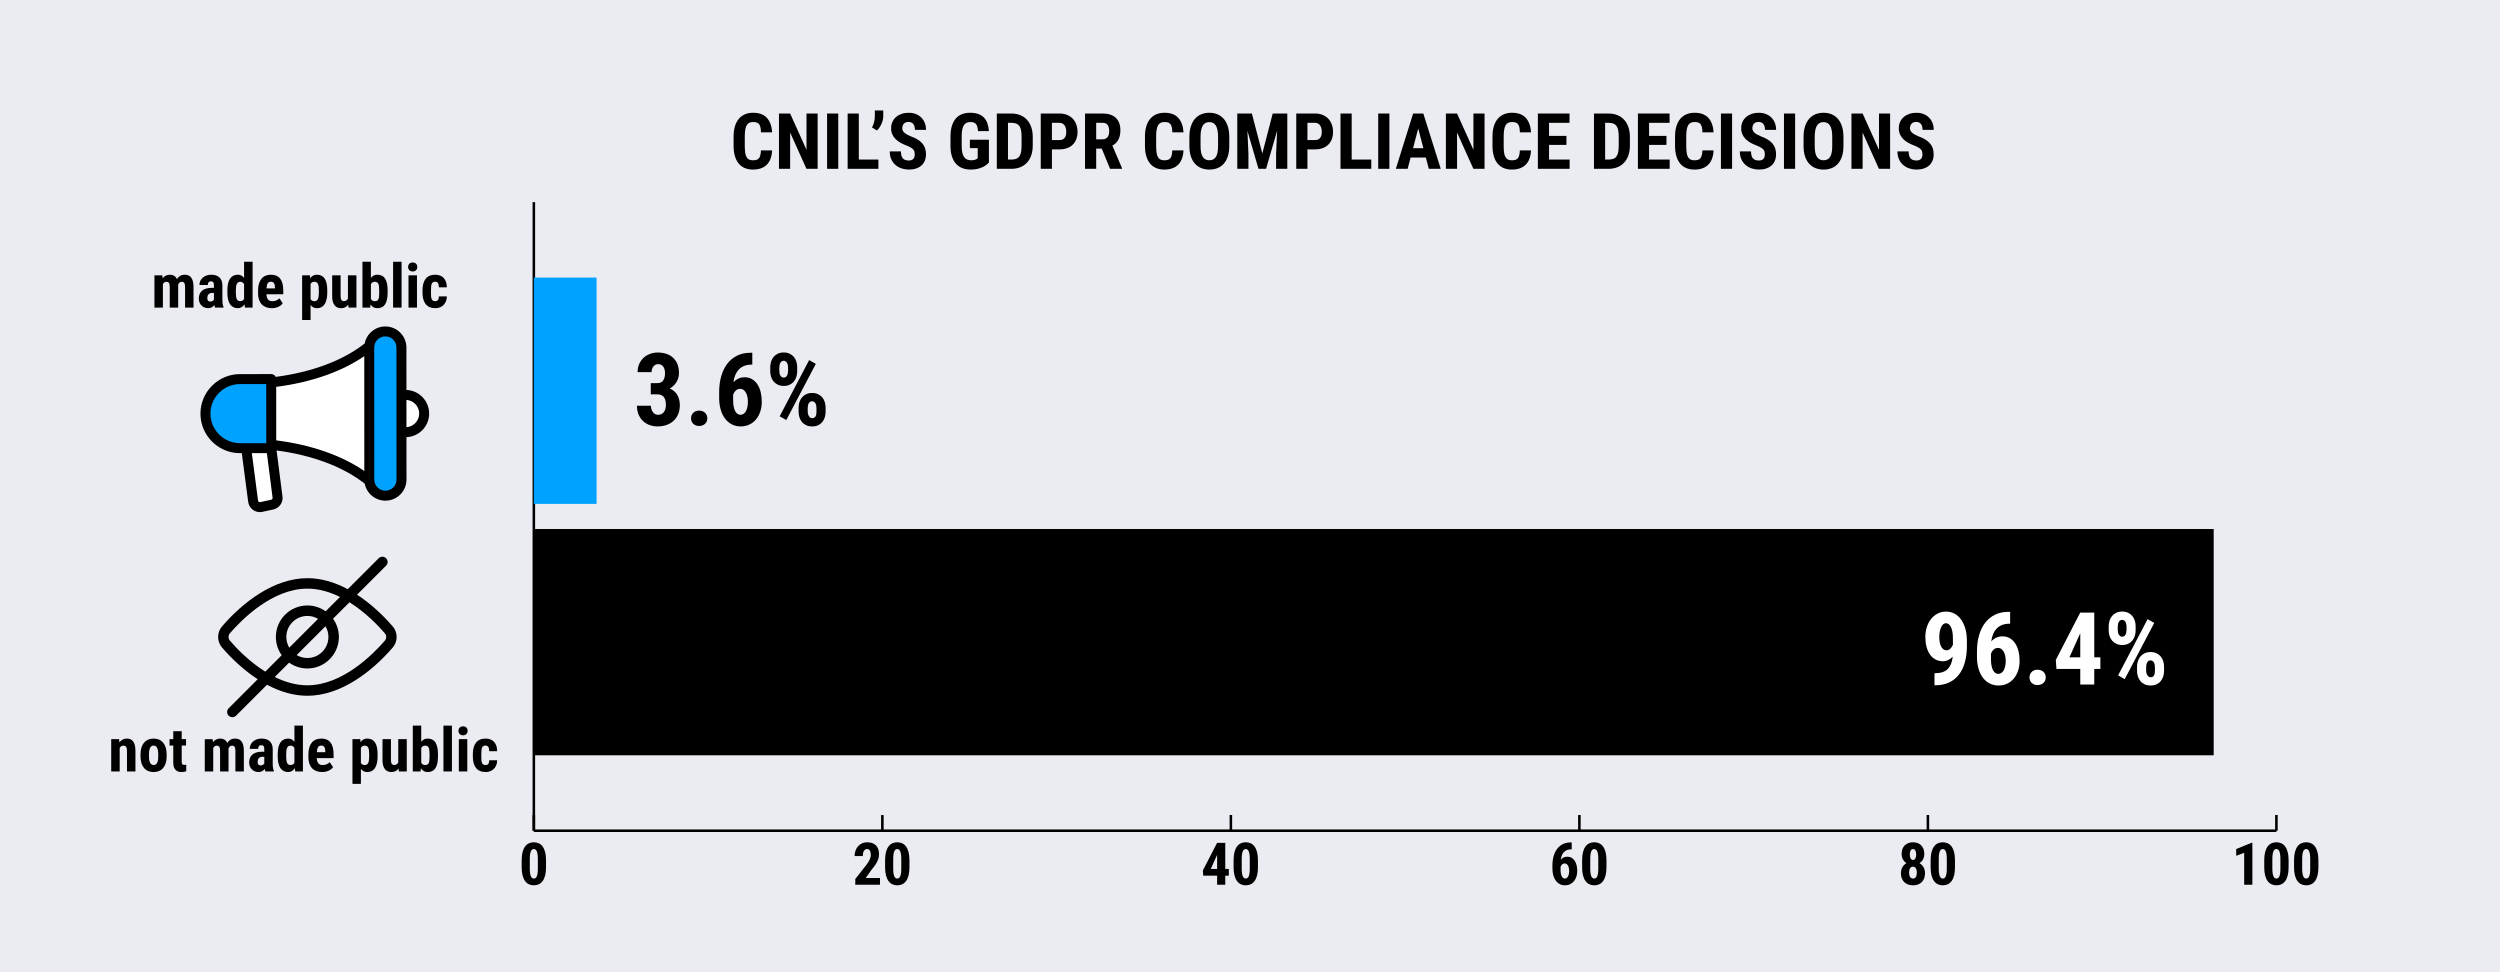 <?xml version="1.0" encoding="UTF-8"?>
<svg id="Layer_1" xmlns="http://www.w3.org/2000/svg" version="1.1" viewBox="0 0 900 350">
  <!-- Generator: Adobe Illustrator 29.5.1, SVG Export Plug-In . SVG Version: 2.1.0 Build 141)  -->
  <defs>
    <style>
      .st0 {
        fill: #fff;
      }

      .st1 {
        fill: #eaecf2;
      }

      .st2 {
        fill: #00a2ff;
      }
    </style>
  </defs>
  <rect class="st1" y="0" width="900" height="350"/>
  <g>
    <path d="M146.324,157.373c2.147-.083,4.154-.957,5.681-2.485,1.606-1.607,2.489-3.743,2.488-6.015-.002-4.578-3.64-8.32-8.177-8.493l-.007-15.276c0-2.02-.793-3.924-2.23-5.36-1.437-1.436-3.341-2.226-5.362-2.225-2.02,0-3.924.793-5.36,2.23-1.082,1.083-1.797,2.431-2.083,3.894-7.711,6.107-19.02,10.348-32.025,12.03-.086-.175-.199-.336-.339-.477-.336-.336-.792-.525-1.268-.524l-11.254.005c-3.786.002-7.354,1.487-10.047,4.182s-4.175,6.265-4.173,10.051c.002,5.264,2.878,9.868,7.141,12.327,2.089,1.205,4.512,1.894,7.092,1.893h.644s2.3,17.527,2.3,17.527c.159,1.211.771,2.222,1.77,2.926.113.08.229.154.346.221.916.528,1.947.686,3.005.457l3.906-.848c2.174-.472,3.6-2.492,3.317-4.698l-2.121-16.552c12.879,1.697,24.076,5.91,31.732,11.963.431,2.181,1.797,4.029,3.663,5.106,1.114.643,2.407,1.01,3.783,1.01,4.184-.002,7.586-3.407,7.585-7.592l-.007-15.276Z"/>
    <path class="st0" d="M150.908,148.874c0,1.314-.511,2.55-1.439,3.479-.85.851-1.957,1.351-3.146,1.43l-.004-9.814c2.558.17,4.589,2.304,4.59,4.905h0Z"/>
    <path class="st2" d="M81.095,158.128c-3.188-1.839-5.339-5.283-5.341-9.22-.001-2.829,1.108-5.497,3.124-7.515,2.016-2.018,4.683-3.129,7.512-3.131l9.462-.004.01,21.282-9.462.004c-1.93,0-3.741-.514-5.304-1.416Z"/>
    <path class="st0" d="M97.611,179.908l-3.906.848c-.207.045-.355.015-.527-.106-.173-.122-.251-.251-.278-.46l-2.239-17.062,5.416-.003,2.056,16.044c.045.347-.18.664-.521.739Z"/>
    <path class="st0" d="M99.446,158.53l-.009-19.266c12.496-1.582,23.574-5.455,31.697-11.06l.019,41.358c-8.128-5.598-19.21-9.462-31.707-11.032h0Z"/>
    <path class="st2" d="M138.744,176.655c-2.208.001-4.003-1.794-4.005-4.001l-.021-47.546c0-2.207,1.794-4.003,4.001-4.004.705,0,1.385.184,1.984.529.303.175.587.392.842.647.76.759,1.178,1.762,1.179,2.825l.021,47.546c.001,2.207-1.794,4.003-4.001,4.004Z"/>
  </g>
  <g>
    <path d="M234.281,137.916h2.437c.925,0,1.604-.323,2.036-.969.433-.646.649-1.509.649-2.587,0-.474-.051-.91-.151-1.307-.101-.397-.255-.741-.462-1.032s-.465-.519-.773-.685c-.309-.166-.664-.249-1.067-.249-.32,0-.625.065-.916.196-.291.13-.542.32-.756.569s-.385.551-.516.907c-.131.355-.196.759-.196,1.209h-5.033c0-1.067.189-2.036.569-2.908.379-.871.895-1.612,1.547-2.223.652-.611,1.419-1.085,2.303-1.423s1.835-.507,2.854-.507c1.126,0,2.158.157,3.094.471.937.314,1.74.783,2.41,1.405.669.623,1.191,1.394,1.565,2.312.373.919.56,1.983.56,3.192,0,.569-.074,1.124-.222,1.663-.148.54-.365,1.049-.649,1.529-.285.48-.631.925-1.04,1.334-.409.409-.88.756-1.414,1.041,1.221.522,2.131,1.304,2.73,2.347.599,1.043.898,2.276.898,3.699,0,1.209-.205,2.288-.613,3.237-.409.949-.969,1.746-1.681,2.392-.711.646-1.554,1.138-2.525,1.476-.972.338-2.021.507-3.148.507-.949,0-1.87-.148-2.765-.444-.896-.296-1.689-.753-2.383-1.37-.693-.616-1.253-1.39-1.681-2.321-.427-.93-.64-2.036-.64-3.316h5.033c0,.474.065.91.195,1.307.13.397.308.741.534,1.031.225.291.495.519.809.685.314.167.661.249,1.041.249.438,0,.83-.083,1.173-.249.344-.166.637-.403.88-.711s.43-.679.561-1.112c.13-.433.195-.916.195-1.449,0-1.363-.264-2.344-.792-2.943-.527-.599-1.266-.898-2.214-.898h-2.437v-4.055Z"/>
    <path d="M248.775,150.595c0-.391.068-.756.205-1.094s.332-.631.587-.88c.255-.249.56-.445.916-.587.355-.143.758-.213,1.209-.213.438,0,.839.071,1.201.213.361.142.672.338.934.587.261.249.459.542.596.88.136.338.205.703.205,1.094s-.068.756-.205,1.094c-.137.338-.335.629-.596.872-.261.243-.572.436-.934.578-.362.142-.762.213-1.201.213-.451,0-.854-.071-1.209-.213-.356-.143-.661-.335-.916-.578-.255-.243-.451-.534-.587-.872s-.205-.702-.205-1.094Z"/>
    <path d="M270.828,126.996v4.268h-.249c-.973,0-1.838.146-2.597.436s-1.408.711-1.947,1.262c-.54.552-.978,1.222-1.316,2.01-.338.789-.566,1.681-.685,2.677.498-.569,1.084-1.017,1.76-1.343s1.435-.489,2.276-.489c1.032,0,1.933.234,2.703.703s1.414,1.103,1.93,1.903.901,1.734,1.156,2.801.382,2.2.382,3.397c0,1.257-.178,2.427-.533,3.512-.356,1.085-.86,2.024-1.512,2.819-.652.794-1.447,1.42-2.383,1.876-.937.457-1.98.685-3.13.685-1.197,0-2.276-.249-3.236-.747-.96-.498-1.779-1.201-2.455-2.107-.676-.907-1.194-1.995-1.556-3.264-.362-1.268-.542-2.667-.542-4.197v-1.992c0-2.099.249-4.019.747-5.762.498-1.743,1.224-3.239,2.179-4.49.954-1.251,2.131-2.223,3.53-2.917,1.398-.694,2.999-1.041,4.801-1.041h.676ZM266.506,139.979c-.64,0-1.177.202-1.609.604-.433.403-.756.901-.969,1.494v1.814c0,1.826.243,3.189.729,4.09.486.901,1.126,1.352,1.921,1.352.403,0,.771-.115,1.103-.347.332-.231.613-.554.845-.969.231-.415.409-.907.534-1.476.125-.569.187-1.191.187-1.867,0-.688-.065-1.319-.196-1.894-.13-.575-.317-1.07-.56-1.485-.243-.415-.534-.738-.872-.969-.338-.231-.708-.347-1.111-.347Z"/>
    <path d="M277.283,132.242c0-.735.104-1.425.311-2.072.208-.646.513-1.212.916-1.698.403-.486.907-.872,1.512-1.156.604-.285,1.304-.427,2.099-.427.818,0,1.529.142,2.134.427.604.284,1.111.67,1.521,1.156.409.486.714,1.052.916,1.698.201.646.302,1.337.302,2.072v1.37c0,.723-.101,1.408-.302,2.054-.202.646-.504,1.209-.907,1.689-.403.48-.907.862-1.511,1.147-.605.284-1.311.427-2.117.427s-1.511-.143-2.116-.427c-.604-.285-1.111-.667-1.521-1.147-.409-.48-.717-1.043-.925-1.689-.208-.646-.311-1.331-.311-2.054v-1.37ZM280.555,133.612c0,.309.033.602.098.88.065.278.166.524.302.738.136.213.302.386.498.516.195.131.43.196.702.196.261,0,.489-.065.685-.196.195-.13.355-.302.48-.516s.219-.459.285-.738c.065-.279.098-.572.098-.88v-1.37c0-.308-.033-.604-.098-.889-.065-.284-.163-.536-.293-.756-.131-.219-.296-.394-.498-.524s-.433-.196-.693-.196-.489.065-.685.196c-.195.13-.358.305-.489.524-.131.22-.229.472-.293.756-.065.285-.098.581-.098.889v1.37ZM283.062,151.218l-2.383-1.352,10.617-20.238,2.401,1.352-10.635,20.238ZM287.491,146.808c0-.723.104-1.411.311-2.063s.516-1.218.925-1.699c.409-.48.916-.862,1.521-1.147s1.304-.427,2.099-.427c.818,0,1.529.142,2.134.427.605.285,1.112.667,1.521,1.147.409.48.714,1.047.916,1.699s.302,1.34.302,2.063v1.387c0,.735-.101,1.423-.302,2.063s-.504,1.204-.907,1.689c-.403.486-.907.869-1.512,1.147-.604.278-1.31.417-2.116.417s-1.515-.139-2.125-.417c-.611-.279-1.12-.661-1.529-1.147-.409-.486-.717-1.049-.925-1.689s-.311-1.328-.311-2.063v-1.387ZM290.781,148.195c0,.309.038.605.115.889.077.285.187.534.329.747.143.213.312.386.507.516.196.131.412.196.649.196.32,0,.581-.065.782-.196.202-.13.358-.302.471-.516s.19-.462.231-.747c.042-.284.062-.581.062-.889v-1.387c0-.309-.033-.605-.098-.89-.065-.284-.163-.533-.293-.747s-.296-.385-.498-.516-.433-.196-.693-.196c-.273,0-.507.065-.703.196-.195.13-.355.302-.48.516s-.22.462-.285.747c-.065.285-.098.581-.098.89v1.387Z"/>
  </g>
  <g>
    <g>
      <path d="M196.567,312.273c0,1.132-.107,2.104-.321,2.915-.214.812-.515,1.479-.901,2s-.848.906-1.383,1.154c-.535.249-1.124.373-1.766.373s-1.232-.124-1.771-.373c-.539-.248-1.001-.633-1.388-1.154s-.689-1.188-.906-2c-.218-.811-.327-1.783-.327-2.915v-2.632c0-1.125.107-2.094.321-2.905.214-.812.514-1.478.901-1.999.387-.521.848-.904,1.383-1.15.535-.244,1.124-.367,1.766-.367s1.232.123,1.771.367c.539.246,1.001.629,1.388,1.15s.689,1.188.906,1.999c.218.812.327,1.78.327,2.905v2.632ZM193.625,309.216c0-.662-.035-1.22-.104-1.673-.069-.452-.166-.818-.29-1.098-.125-.279-.276-.481-.456-.605-.18-.125-.38-.187-.601-.187s-.421.062-.601.187c-.18.124-.332.326-.456.605-.125.279-.221.646-.29,1.098-.069.453-.104,1.011-.104,1.673v3.46c0,.67.034,1.234.104,1.693.069.46.167.831.295,1.114.127.283.281.486.461.611.179.124.383.186.611.186.221,0,.419-.062.596-.186.176-.125.326-.328.451-.611.124-.283.219-.654.285-1.114.065-.459.099-1.023.099-1.693v-3.46Z"/>
      <g>
        <path d="M316.79,318.508h-8.888v-2.071l4.082-5.19c.29-.4.532-.765.725-1.093.193-.327.349-.63.466-.906.118-.276.2-.531.249-.767.048-.234.072-.462.072-.684,0-.67-.116-1.194-.347-1.574s-.564-.569-1-.569c-.262,0-.49.063-.684.191s-.356.304-.487.528c-.131.225-.228.492-.29.803s-.093.646-.093,1.005h-2.942c0-.684.105-1.326.316-1.927s.511-1.126.901-1.574c.39-.449.867-.805,1.429-1.067.563-.263,1.197-.394,1.901-.394.69,0,1.3.099,1.829.295.528.197.972.479,1.331.845.359.366.63.814.813,1.347.183.531.274,1.129.274,1.792,0,.504-.065.992-.197,1.466-.131.473-.319.944-.564,1.413-.245.47-.544.944-.896,1.425-.352.479-.75.982-1.191,1.507l-1.937,2.766h5.127v2.435Z"/>
        <path d="M327.397,312.273c0,1.132-.107,2.104-.321,2.915-.214.812-.515,1.479-.901,2s-.848.906-1.383,1.154c-.535.249-1.124.373-1.766.373s-1.232-.124-1.771-.373c-.539-.248-1.001-.633-1.388-1.154s-.689-1.188-.906-2c-.218-.811-.327-1.783-.327-2.915v-2.632c0-1.125.107-2.094.321-2.905.214-.812.514-1.478.901-1.999.387-.521.848-.904,1.383-1.15.535-.244,1.124-.367,1.766-.367s1.232.123,1.771.367c.539.246,1.001.629,1.388,1.15s.689,1.188.906,1.999c.218.812.327,1.78.327,2.905v2.632ZM324.455,309.216c0-.662-.035-1.22-.104-1.673-.069-.452-.166-.818-.29-1.098-.125-.279-.276-.481-.456-.605-.18-.125-.38-.187-.601-.187s-.421.062-.601.187c-.18.124-.332.326-.456.605-.125.279-.221.646-.29,1.098-.069.453-.104,1.011-.104,1.673v3.46c0,.67.034,1.234.104,1.693.069.46.167.831.295,1.114.127.283.281.486.461.611.179.124.383.186.611.186.221,0,.419-.062.596-.186.176-.125.326-.328.451-.611.124-.283.219-.654.285-1.114.065-.459.099-1.023.099-1.693v-3.46Z"/>
      </g>
      <g>
        <path d="M441.094,312.811h1.285v2.435h-1.285v3.263h-2.931v-3.263h-4.993l-.135-1.896,5.117-9.924h2.942v9.385ZM435.883,312.811h2.279v-5.045l-.062.114-2.217,4.931Z"/>
        <path d="M452.861,312.273c0,1.132-.107,2.104-.321,2.915-.214.812-.515,1.479-.901,2s-.848.906-1.383,1.154c-.535.249-1.124.373-1.766.373s-1.232-.124-1.771-.373c-.539-.248-1.001-.633-1.388-1.154s-.689-1.188-.906-2c-.218-.811-.327-1.783-.327-2.915v-2.632c0-1.125.107-2.094.321-2.905.214-.812.514-1.478.901-1.999.387-.521.848-.904,1.383-1.15.535-.244,1.124-.367,1.766-.367s1.232.123,1.771.367c.539.246,1.002.629,1.389,1.15s.688,1.188.906,1.999.326,1.78.326,2.905v2.632ZM449.919,309.216c0-.662-.035-1.22-.104-1.673-.069-.452-.166-.818-.29-1.098-.125-.279-.276-.481-.456-.605-.18-.125-.38-.187-.601-.187s-.421.062-.601.187c-.18.124-.332.326-.456.605-.125.279-.221.646-.29,1.098-.069.453-.104,1.011-.104,1.673v3.46c0,.67.034,1.234.104,1.693.069.46.167.831.295,1.114.127.283.281.486.461.611.179.124.383.186.611.186.221,0,.419-.062.596-.186.176-.125.326-.328.451-.611.124-.283.219-.654.285-1.114.065-.459.099-1.023.099-1.693v-3.46Z"/>
      </g>
      <g>
        <path d="M565.822,303.271v2.486h-.145c-.566,0-1.07.084-1.513.254-.441.169-.819.414-1.134.735-.314.32-.57.711-.767,1.17-.197.46-.33.979-.398,1.56.29-.332.632-.593,1.025-.782.394-.19.835-.285,1.325-.285.602,0,1.126.137,1.575.409.448.272.823.643,1.124,1.108.3.466.524,1.01.673,1.632.148.621.223,1.28.223,1.979,0,.731-.104,1.413-.311,2.045-.207.633-.501,1.18-.881,1.643s-.843.827-1.388,1.093c-.546.266-1.153.398-1.823.398-.697,0-1.326-.145-1.885-.435-.56-.29-1.036-.699-1.43-1.228s-.696-1.162-.906-1.901c-.211-.738-.316-1.554-.316-2.444v-1.16c0-1.223.146-2.341.436-3.356.29-1.015.713-1.887,1.269-2.615s1.241-1.295,2.056-1.699c.815-.403,1.747-.605,2.797-.605h.394ZM563.306,310.832c-.373,0-.686.117-.938.353-.252.234-.44.524-.564.87v1.057c0,1.063.142,1.857.425,2.382.283.525.656.787,1.118.787.235,0,.449-.066.643-.201s.357-.323.492-.564c.135-.242.238-.528.311-.86.072-.331.108-.694.108-1.088,0-.4-.038-.768-.113-1.103-.076-.335-.186-.623-.326-.865-.142-.241-.312-.43-.508-.564-.197-.135-.413-.202-.647-.202Z"/>
        <path d="M578.325,312.273c0,1.132-.106,2.104-.321,2.915-.214.812-.514,1.479-.9,2s-.848.906-1.383,1.154c-.535.249-1.124.373-1.767.373s-1.232-.124-1.771-.373c-.538-.248-1.001-.633-1.388-1.154s-.688-1.188-.906-2c-.218-.811-.326-1.783-.326-2.915v-2.632c0-1.125.106-2.094.32-2.905.215-.812.515-1.478.901-1.999s.848-.904,1.383-1.15c.535-.244,1.124-.367,1.767-.367s1.232.123,1.771.367c.538.246,1.001.629,1.388,1.15s.688,1.188.906,1.999.326,1.78.326,2.905v2.632ZM575.384,309.216c0-.662-.035-1.22-.104-1.673-.069-.452-.166-.818-.29-1.098s-.276-.481-.456-.605c-.18-.125-.38-.187-.601-.187s-.422.062-.601.187c-.18.124-.332.326-.456.605s-.221.646-.29,1.098c-.069.453-.104,1.011-.104,1.673v3.46c0,.67.034,1.234.104,1.693.069.46.167.831.295,1.114s.281.486.461.611c.18.124.384.186.611.186.221,0,.42-.062.596-.186.176-.125.326-.328.45-.611.125-.283.22-.654.285-1.114.065-.459.099-1.023.099-1.693v-3.46Z"/>
      </g>
      <g>
        <path d="M692.748,307.435c0,.732-.155,1.381-.466,1.947s-.739,1.019-1.285,1.357c.622.352,1.112.837,1.472,1.455.358.618.538,1.345.538,2.181,0,.718-.108,1.347-.326,1.885-.218.539-.518.991-.901,1.357-.383.366-.839.641-1.367.823s-1.103.274-1.725.274-1.198-.092-1.729-.274c-.532-.183-.993-.457-1.383-.823-.391-.366-.696-.818-.917-1.357-.221-.538-.332-1.167-.332-1.885,0-.836.18-1.564.539-2.186.359-.622.853-1.105,1.481-1.45-.553-.339-.984-.791-1.295-1.357s-.466-1.215-.466-1.947c0-.684.1-1.288.3-1.812.2-.525.482-.965.845-1.321.362-.355.794-.625,1.295-.808.5-.183,1.048-.274,1.642-.274.601,0,1.151.092,1.652.274.5.183.931.452,1.289.808.359.356.639.796.839,1.321.2.524.301,1.129.301,1.812ZM690.065,314.147c0-.669-.124-1.194-.373-1.574s-.591-.569-1.025-.569-.778.189-1.031.569c-.252.38-.378.905-.378,1.574s.126,1.193.378,1.569c.253.377.603.564,1.052.564.442,0,.782-.188,1.021-.564.238-.376.357-.899.357-1.569ZM689.827,307.59c0-.587-.095-1.057-.285-1.408-.189-.353-.481-.528-.875-.528-.373,0-.656.171-.85.513s-.29.816-.29,1.424c0,.594.097,1.072.29,1.435s.483.544.87.544.674-.182.859-.544c.187-.362.28-.841.28-1.435Z"/>
        <path d="M703.79,312.273c0,1.132-.106,2.104-.321,2.915-.214.812-.514,1.479-.9,2s-.848.906-1.383,1.154c-.535.249-1.124.373-1.767.373s-1.232-.124-1.771-.373c-.538-.248-1.001-.633-1.388-1.154s-.688-1.188-.906-2c-.218-.811-.326-1.783-.326-2.915v-2.632c0-1.125.106-2.094.32-2.905.215-.812.515-1.478.901-1.999s.848-.904,1.383-1.15c.535-.244,1.124-.367,1.767-.367s1.232.123,1.771.367c.538.246,1.001.629,1.388,1.15s.688,1.188.906,1.999.326,1.78.326,2.905v2.632ZM700.849,309.216c0-.662-.035-1.22-.104-1.673-.069-.452-.166-.818-.29-1.098s-.276-.481-.456-.605c-.18-.125-.38-.187-.601-.187s-.422.062-.601.187c-.18.124-.332.326-.456.605s-.221.646-.29,1.098c-.069.453-.104,1.011-.104,1.673v3.46c0,.67.034,1.234.104,1.693.069.46.167.831.295,1.114s.281.486.461.611c.18.124.384.186.611.186.221,0,.42-.062.596-.186.176-.125.326-.328.45-.611.125-.283.22-.654.285-1.114.065-.459.099-1.023.099-1.693v-3.46Z"/>
      </g>
      <g>
        <path d="M810.848,318.508h-2.942v-11.519l-2.869,1.108v-2.444l5.501-2.248h.311v15.103Z"/>
        <path d="M823.889,312.273c0,1.132-.106,2.104-.321,2.915-.214.812-.514,1.479-.9,2s-.848.906-1.383,1.154c-.535.249-1.124.373-1.767.373s-1.232-.124-1.771-.373c-.538-.248-1.001-.633-1.388-1.154s-.688-1.188-.906-2c-.218-.811-.326-1.783-.326-2.915v-2.632c0-1.125.106-2.094.32-2.905.215-.812.515-1.478.901-1.999s.848-.904,1.383-1.15c.535-.244,1.124-.367,1.767-.367s1.232.123,1.771.367c.538.246,1.001.629,1.388,1.15s.688,1.188.906,1.999.326,1.78.326,2.905v2.632ZM820.947,309.216c0-.662-.035-1.22-.104-1.673-.069-.452-.166-.818-.29-1.098s-.276-.481-.456-.605c-.18-.125-.38-.187-.601-.187s-.422.062-.601.187c-.18.124-.332.326-.456.605s-.221.646-.29,1.098c-.069.453-.104,1.011-.104,1.673v3.46c0,.67.034,1.234.104,1.693.069.46.167.831.295,1.114s.281.486.461.611c.18.124.384.186.611.186.221,0,.42-.062.596-.186.176-.125.326-.328.45-.611.125-.283.22-.654.285-1.114.065-.459.099-1.023.099-1.693v-3.46Z"/>
        <path d="M834.62,312.273c0,1.132-.106,2.104-.321,2.915-.214.812-.514,1.479-.9,2s-.848.906-1.383,1.154c-.535.249-1.124.373-1.767.373s-1.232-.124-1.771-.373c-.538-.248-1.001-.633-1.388-1.154s-.688-1.188-.906-2c-.218-.811-.326-1.783-.326-2.915v-2.632c0-1.125.106-2.094.32-2.905.215-.812.515-1.478.901-1.999s.848-.904,1.383-1.15c.535-.244,1.124-.367,1.767-.367s1.232.123,1.771.367c.538.246,1.001.629,1.388,1.15s.688,1.188.906,1.999.326,1.78.326,2.905v2.632ZM831.679,309.216c0-.662-.035-1.22-.104-1.673-.069-.452-.166-.818-.29-1.098s-.276-.481-.456-.605c-.18-.125-.38-.187-.601-.187s-.422.062-.601.187c-.18.124-.332.326-.456.605s-.221.646-.29,1.098c-.069.453-.104,1.011-.104,1.673v3.46c0,.67.034,1.234.104,1.693.069.46.167.831.295,1.114s.281.486.461.611c.18.124.384.186.611.186.221,0,.42-.062.596-.186.176-.125.326-.328.45-.611.125-.283.22-.654.285-1.114.065-.459.099-1.023.099-1.693v-3.46Z"/>
      </g>
    </g>
    <rect x="192.186" y="298.602" width="627.321" height=".92"/>
    <g>
      <rect x="191.726" y="293.404" width=".919" height="5.657"/>
      <rect x="317.19" y="293.404" width=".919" height="5.657"/>
      <rect x="442.655" y="293.404" width=".919" height="5.657"/>
      <rect x="568.118" y="293.404" width=".92" height="5.657"/>
      <rect x="693.583" y="293.404" width=".92" height="5.657"/>
      <rect x="819.047" y="293.404" width=".92" height="5.657"/>
    </g>
  </g>
  <rect x="191.726" y="72.777" width=".919" height="226.285"/>
  <rect x="192.186" y="190.445" width="604.738" height="81.463"/>
  <rect class="st2" x="192.186" y="99.931" width="22.584" height="81.463"/>
  <g>
    <path class="st0" d="M696.684,242.355c1.992,0,3.488-.504,4.49-1.512s1.604-2.483,1.806-4.429c-.486.498-1.026.896-1.618,1.191s-1.222.445-1.886.445c-1.031,0-1.944-.22-2.738-.658-.795-.438-1.459-1.046-1.992-1.823-.533-.776-.937-1.698-1.209-2.765-.273-1.067-.409-2.224-.409-3.469,0-1.256.175-2.438.524-3.548.35-1.108.848-2.077,1.494-2.907.646-.83,1.432-1.487,2.356-1.974s1.956-.729,3.094-.729c1.114,0,2.135.252,3.06.756s1.713,1.218,2.365,2.143c.651.925,1.158,2.036,1.521,3.335.361,1.298.542,2.741.542,4.33v1.814c0,2.134-.237,4.069-.711,5.806-.475,1.737-1.186,3.226-2.135,4.464-.948,1.239-2.131,2.194-3.548,2.863-1.416.67-3.067,1.005-4.952,1.005h-.32v-4.339h.267ZM700.756,234.103c.51,0,.961-.189,1.352-.569.392-.379.706-.854.943-1.423v-2.312c0-.913-.065-1.71-.196-2.392s-.311-1.248-.542-1.698c-.231-.451-.498-.789-.801-1.015-.302-.225-.619-.338-.951-.338-.392,0-.738.14-1.04.418-.303.279-.555.646-.756,1.104-.202.456-.355.98-.463,1.573-.106.593-.16,1.204-.16,1.832,0,.664.051,1.286.151,1.867s.258,1.091.472,1.529c.213.438.485.786.817,1.04.332.256.724.383,1.174.383Z"/>
    <path class="st0" d="M723.644,220.267v4.269h-.249c-.972,0-1.838.145-2.596.436-.76.29-1.408.711-1.948,1.263-.539.551-.978,1.221-1.315,2.01-.338.788-.566,1.68-.685,2.676.498-.568,1.085-1.017,1.761-1.343.676-.325,1.434-.488,2.276-.488,1.031,0,1.932.233,2.703.702.771.469,1.413,1.103,1.929,1.902.517.801.901,1.734,1.156,2.802.255,1.066.383,2.199.383,3.396,0,1.257-.178,2.428-.534,3.512-.355,1.085-.859,2.025-1.512,2.819-.651.794-1.446,1.42-2.383,1.876s-1.979.685-3.13.685c-1.197,0-2.276-.249-3.236-.747-.961-.498-1.778-1.2-2.454-2.107-.676-.906-1.195-1.994-1.557-3.263s-.542-2.668-.542-4.197v-1.992c0-2.098.249-4.019.747-5.762s1.224-3.239,2.179-4.49c.954-1.251,2.131-2.223,3.529-2.917,1.399-.693,3-1.04,4.802-1.04h.676ZM719.322,233.249c-.641,0-1.177.201-1.609.604s-.756.901-.97,1.494v1.813c0,1.826.243,3.189.729,4.091.486.9,1.126,1.352,1.921,1.352.402,0,.771-.116,1.103-.347.332-.231.613-.555.845-.97s.409-.907.533-1.476c.125-.569.188-1.192.188-1.868,0-.687-.065-1.318-.196-1.894s-.317-1.069-.56-1.485c-.243-.414-.534-.737-.872-.969s-.708-.347-1.111-.347Z"/>
    <path class="st0" d="M730.616,243.866c0-.392.067-.756.204-1.094.136-.338.332-.632.587-.881s.561-.444.916-.587c.355-.142.759-.213,1.209-.213.438,0,.839.071,1.2.213.362.143.673.338.934.587s.46.543.596.881c.137.338.205.702.205,1.094s-.068.756-.205,1.094c-.136.338-.335.628-.596.871s-.571.436-.934.578c-.361.142-.762.213-1.2.213-.45,0-.854-.071-1.209-.213-.355-.143-.661-.335-.916-.578s-.451-.533-.587-.871c-.137-.338-.204-.703-.204-1.094Z"/>
    <path class="st0" d="M753.93,236.646h2.205v4.18h-2.205v5.602h-5.032v-5.602h-8.572l-.231-3.255,8.785-17.037h5.051v16.112ZM744.984,236.646h3.913v-8.661l-.107.196-3.806,8.465Z"/>
    <path class="st0" d="M759.122,225.513c0-.734.104-1.426.312-2.071.207-.646.513-1.213.916-1.698.403-.486.907-.872,1.512-1.156.604-.285,1.304-.427,2.099-.427.817,0,1.529.142,2.134.427.604.284,1.111.67,1.521,1.156.409.485.714,1.052.916,1.698.201.646.302,1.337.302,2.071v1.369c0,.724-.101,1.408-.302,2.055-.202.646-.504,1.209-.907,1.689-.403.479-.907.862-1.512,1.146-.604.285-1.31.427-2.116.427s-1.512-.142-2.116-.427c-.604-.284-1.111-.667-1.521-1.146-.409-.48-.718-1.043-.925-1.689s-.312-1.331-.312-2.055v-1.369ZM762.395,226.882c0,.309.033.603.098.881.065.278.166.524.303.738.136.213.303.385.498.516.195.13.43.195.702.195.261,0,.489-.065.685-.195.196-.131.356-.303.48-.516.124-.214.219-.46.284-.738s.099-.572.099-.881v-1.369c0-.308-.033-.604-.099-.889-.065-.285-.163-.537-.293-.756-.131-.22-.297-.395-.498-.525-.202-.13-.433-.195-.693-.195s-.489.065-.685.195c-.196.131-.359.306-.489.525-.131.219-.229.471-.294.756-.064.284-.098.581-.098.889v1.369ZM764.902,244.488l-2.383-1.352,10.616-20.238,2.401,1.352-10.635,20.238ZM769.33,240.078c0-.724.104-1.411.312-2.063.207-.651.516-1.218.925-1.698.409-.479.916-.862,1.521-1.146.604-.285,1.304-.427,2.099-.427.818,0,1.529.142,2.134.427.604.284,1.111.667,1.521,1.146.409.48.714,1.047.916,1.698.201.652.303,1.34.303,2.063v1.387c0,.735-.102,1.423-.303,2.063-.202.64-.504,1.203-.907,1.689s-.906.868-1.512,1.146c-.604.278-1.31.418-2.116.418s-1.515-.14-2.125-.418-1.12-.66-1.529-1.146-.718-1.05-.925-1.689c-.207-.641-.312-1.328-.312-2.063v-1.387ZM772.62,241.465c0,.309.039.604.116.89.077.284.187.533.329.747.142.213.311.385.507.516.195.13.411.195.648.195.32,0,.581-.065.783-.195.201-.131.358-.303.471-.516.112-.214.189-.463.231-.747.041-.285.062-.581.062-.89v-1.387c0-.309-.033-.604-.098-.89-.065-.284-.164-.533-.294-.747-.131-.213-.297-.385-.498-.516-.201-.13-.433-.195-.693-.195-.273,0-.507.065-.702.195-.196.131-.356.303-.48.516-.125.214-.22.463-.284.747-.065.285-.099.581-.099.89v1.387Z"/>
  </g>
  <g>
    <path d="M58.448,99.111l.086,1.074c.322-.408.707-.725,1.155-.951.447-.226.961-.338,1.542-.338.537,0,1.019.125,1.445.376.426.251.764.648,1.015,1.192.315-.494.707-.879,1.176-1.155.469-.275,1.026-.414,1.67-.414.473,0,.9.079,1.284.236.383.158.71.412.983.763.272.351.483.81.634,1.375.15.566.226,1.257.226,2.073v7.391h-3.04v-7.401c0-.387-.027-.702-.081-.945-.054-.243-.134-.435-.242-.575s-.236-.236-.387-.29-.322-.081-.516-.081c-.301,0-.555.093-.763.279-.208.187-.376.44-.505.763.007.079.012.161.016.247.003.086.005.172.005.258v7.745h-3.04v-7.38c0-.387-.027-.704-.081-.951s-.133-.442-.236-.585c-.104-.143-.233-.242-.387-.295-.154-.054-.328-.081-.521-.081-.279,0-.521.075-.725.226s-.378.358-.521.623v8.443h-3.04v-11.623h2.847Z"/>
    <path d="M77.429,110.734c-.058-.122-.106-.259-.145-.414-.04-.154-.077-.317-.113-.489-.229.315-.525.58-.886.795-.362.215-.804.322-1.327.322-.473,0-.915-.083-1.327-.247-.412-.165-.77-.397-1.074-.698-.305-.301-.544-.664-.72-1.09-.176-.426-.263-.904-.263-1.434,0-.587.095-1.119.285-1.595.189-.476.476-.881.859-1.214.383-.333.863-.589,1.439-.768.576-.179,1.255-.269,2.036-.269h.827v-.935c0-.522-.09-.892-.269-1.106-.179-.215-.44-.322-.784-.322-.394,0-.682.117-.865.349-.183.233-.274.561-.274.983h-3.04c0-.508.098-.986.295-1.434.197-.447.481-.839.854-1.176.372-.336.82-.603,1.343-.8.522-.197,1.113-.295,1.772-.295.58,0,1.113.074,1.601.22.487.147.909.376,1.268.688.358.312.637.709.838,1.192.2.483.301,1.065.301,1.746v5.156c0,.337.009.636.027.897.018.262.044.498.081.709.036.211.081.401.134.569.054.168.116.328.188.478v.183h-3.062ZM75.635,108.564c.336,0,.623-.068.859-.204.236-.136.412-.297.526-.483v-2.417h-.72c-.287,0-.534.047-.741.14-.208.093-.381.222-.521.387-.14.165-.244.358-.312.58-.068.222-.102.458-.102.709,0,.423.087.743.263.961.175.219.424.328.747.328Z"/>
    <path d="M81.855,104.568c0-1.905.322-3.326.967-4.265.645-.938,1.583-1.407,2.814-1.407.473,0,.893.102,1.262.306.369.204.693.489.972.854v-5.822h3.062v16.5h-2.761l-.14-1.182c-.294.437-.639.779-1.037,1.026s-.854.371-1.37.371c-1.232,0-2.168-.476-2.809-1.429-.641-.952-.961-2.349-.961-4.189v-.763ZM84.906,105.331c0,.537.025.999.075,1.386.05.387.138.708.263.961.125.254.29.44.494.559s.46.177.768.177c.322,0,.594-.071.816-.215.222-.143.404-.34.548-.591v-5.307c-.144-.272-.328-.483-.553-.634s-.493-.226-.8-.226c-.301,0-.553.061-.757.183-.204.122-.371.308-.5.559-.129.251-.22.575-.274.972s-.081.869-.081,1.413v.763Z"/>
    <path d="M97.861,110.949c-.795,0-1.5-.122-2.116-.365-.616-.243-1.135-.594-1.558-1.053-.423-.458-.743-1.019-.961-1.681-.219-.662-.328-1.416-.328-2.261v-.956c0-.945.105-1.774.317-2.487.211-.712.516-1.311.913-1.794s.884-.847,1.461-1.09c.576-.243,1.23-.365,1.96-.365,1.475,0,2.582.477,3.319,1.429.737.953,1.106,2.363,1.106,4.232v1.386h-6.048c.021.466.084.856.188,1.171.104.315.245.569.424.763.179.193.396.333.65.419.254.086.542.129.865.129.537,0,1.015-.091,1.434-.274s.79-.438,1.112-.768l1.192,1.837c-.15.208-.348.414-.591.618-.244.204-.53.389-.859.553-.33.165-.702.299-1.117.403-.416.104-.87.156-1.364.156ZM97.528,101.421c-.53,0-.915.19-1.155.569-.24.38-.381.988-.424,1.826h3.04v-.279c-.015-.694-.129-1.221-.344-1.579-.215-.358-.587-.537-1.117-.537Z"/>
    <path d="M117.82,105.288c0,1.826-.313,3.227-.94,4.2-.627.974-1.56,1.461-2.798,1.461-.494,0-.929-.101-1.305-.301s-.7-.483-.972-.849v5.403h-3.04v-16.092h2.814l.107,1.063c.279-.408.614-.723,1.004-.945.39-.222.847-.333,1.37-.333,1.253,0,2.193.462,2.82,1.386.626.924.94,2.338.94,4.243v.763ZM114.791,104.525c0-.551-.029-1.022-.086-1.413-.058-.39-.15-.709-.279-.956s-.295-.428-.5-.542c-.204-.114-.457-.172-.757-.172-.322,0-.596.068-.822.204-.226.136-.407.33-.542.58v5.446c.129.236.306.421.532.553.226.133.51.199.854.199.602,0,1.019-.254,1.251-.763.232-.508.349-1.3.349-2.374v-.763Z"/>
    <path d="M125.372,109.671c-.301.408-.661.724-1.08.945s-.904.333-1.456.333c-.487,0-.929-.081-1.327-.242s-.74-.415-1.026-.763c-.287-.347-.509-.795-.666-1.343-.158-.548-.236-1.205-.236-1.971v-7.52h3.04v7.541c0,.638.104,1.09.312,1.359.208.269.479.403.816.403.372,0,.68-.081.924-.242.243-.161.437-.381.58-.661v-8.4h3.062v11.623h-2.857l-.086-1.063Z"/>
    <path d="M139.551,105.299c0,1.884-.301,3.296-.902,4.238-.602.942-1.547,1.413-2.836,1.413-.537,0-1.004-.12-1.402-.36s-.74-.575-1.026-1.004l-.097,1.149h-2.804v-16.5h3.04v5.822c.272-.365.594-.65.967-.854.372-.204.806-.306,1.3-.306,1.303,0,2.256.478,2.857,1.434s.902,2.358.902,4.206v.763ZM136.511,104.536c0-.522-.02-.978-.059-1.364-.04-.387-.117-.709-.231-.967-.115-.258-.276-.449-.483-.575-.208-.125-.48-.188-.816-.188-.344,0-.628.077-.854.231-.226.154-.407.367-.542.639v5.296c.129.258.308.458.537.602.229.144.522.215.881.215.329,0,.598-.057.806-.172.208-.114.367-.297.478-.548.111-.25.186-.573.226-.967.039-.394.059-.874.059-1.439v-.763Z"/>
    <path d="M144.568,110.734h-3.051v-16.5h3.051v16.5Z"/>
    <path d="M146.92,96.103c0-.236.039-.453.118-.65.079-.197.189-.367.333-.51s.317-.254.521-.333c.204-.079.431-.118.682-.118s.478.04.682.118c.204.079.377.19.521.333.143.144.254.313.333.51.079.197.118.414.118.65s-.04.453-.118.65c-.079.197-.19.369-.333.516-.144.147-.317.26-.521.338-.204.079-.432.118-.682.118s-.478-.039-.682-.118c-.204-.079-.378-.191-.521-.338-.144-.146-.254-.318-.333-.516-.079-.197-.118-.414-.118-.65ZM150.111,110.734h-3.051v-11.623h3.051v11.623Z"/>
    <path d="M156.664,108.424c.422,0,.75-.13.983-.392.232-.261.353-.704.36-1.327h2.857c-.007.659-.118,1.251-.333,1.778s-.507.972-.875,1.337c-.369.365-.804.645-1.305.838-.501.193-1.042.29-1.622.29-.781,0-1.461-.125-2.041-.376s-1.062-.614-1.445-1.09c-.383-.476-.67-1.062-.859-1.756-.19-.694-.285-1.486-.285-2.374v-.838c0-.888.095-1.681.285-2.379.189-.698.474-1.287.854-1.767.379-.479.859-.845,1.439-1.096.58-.25,1.257-.376,2.03-.376.623,0,1.19.099,1.703.295.512.197.949.487,1.311.87.361.383.641.858.838,1.423.197.566.299,1.221.306,1.966h-2.857c-.007-.651-.115-1.153-.322-1.504-.208-.351-.552-.526-1.031-.526-.337,0-.604.068-.8.204-.197.136-.348.335-.451.596-.104.262-.172.584-.204.967-.032.383-.048.826-.048,1.327v.838c0,.509.014.955.043,1.337.028.383.095.704.199.961.104.258.256.451.457.58.2.129.473.193.816.193Z"/>
  </g>
  <g>
    <path d="M42.892,266.099l.086,1.149c.336-.443.73-.782,1.182-1.015s.956-.35,1.515-.35c.451,0,.866.077,1.246.231.379.154.705.406.978.757.272.352.483.81.634,1.375.15.566.226,1.261.226,2.084v7.391h-3.051v-7.401c0-.372-.029-.68-.086-.924-.058-.243-.142-.437-.252-.58-.111-.143-.249-.243-.414-.301-.165-.057-.358-.086-.58-.086-.287,0-.537.075-.752.226s-.394.358-.537.623v8.443h-3.051v-11.623h2.857Z"/>
    <path d="M50.583,271.534c0-.909.111-1.715.333-2.417.222-.701.537-1.292.945-1.772.408-.479.9-.843,1.477-1.09.576-.247,1.223-.371,1.939-.371.723,0,1.375.124,1.955.371s1.074.61,1.482,1.09c.408.48.723,1.071.945,1.772.222.702.333,1.508.333,2.417v.763c0,.917-.109,1.725-.328,2.423-.219.698-.532,1.287-.94,1.767-.408.48-.902.842-1.482,1.085s-1.229.365-1.944.365c-.724,0-1.375-.122-1.955-.365s-1.074-.604-1.482-1.085c-.408-.479-.724-1.068-.945-1.767-.222-.698-.333-1.506-.333-2.423v-.763ZM53.634,272.297c0,1.082.146,1.871.44,2.369.293.498.702.746,1.225.746.551,0,.967-.248,1.246-.746s.419-1.287.419-2.369v-.763c0-1.06-.147-1.846-.44-2.357-.294-.512-.709-.769-1.246-.769-.516,0-.918.257-1.208.769s-.435,1.298-.435,2.357v.763Z"/>
    <path d="M65.418,263.241v2.857h1.558v2.288h-1.558v5.769c0,.244.016.444.048.602.032.158.086.281.161.371s.17.15.285.183c.114.032.254.048.419.048.15,0,.288-.007.414-.021.125-.014.227-.032.306-.054l-.021,2.363c-.229.086-.477.156-.741.21-.265.054-.577.08-.935.08-.451,0-.859-.062-1.225-.188s-.679-.326-.94-.602c-.262-.275-.462-.632-.602-1.069-.14-.437-.209-.963-.209-1.579v-6.112h-1.343v-2.288h1.343v-2.857h3.04Z"/>
    <path d="M76.568,266.099l.086,1.074c.322-.408.707-.725,1.155-.95.447-.226.961-.339,1.542-.339.537,0,1.019.126,1.445.376.426.251.764.648,1.015,1.192.315-.494.707-.879,1.176-1.154.469-.275,1.026-.414,1.67-.414.473,0,.9.079,1.284.236.383.158.71.412.983.763.272.352.483.81.634,1.375.15.566.226,1.257.226,2.073v7.391h-3.04v-7.401c0-.387-.027-.701-.081-.945-.054-.243-.134-.435-.242-.574s-.236-.236-.387-.29-.322-.081-.516-.081c-.301,0-.555.094-.763.279-.208.187-.376.44-.505.763.007.079.012.161.016.247.003.086.005.172.005.258v7.745h-3.04v-7.38c0-.387-.027-.703-.081-.95s-.133-.442-.236-.586c-.104-.143-.233-.241-.387-.295-.154-.054-.328-.081-.521-.081-.279,0-.521.075-.725.226s-.378.358-.521.623v8.443h-3.04v-11.623h2.847Z"/>
    <path d="M95.55,277.722c-.058-.121-.106-.259-.145-.413-.04-.154-.077-.317-.113-.489-.229.315-.525.58-.886.795-.362.215-.804.322-1.327.322-.473,0-.915-.082-1.327-.247-.412-.164-.77-.397-1.074-.698-.305-.301-.544-.664-.72-1.09-.176-.426-.263-.904-.263-1.435,0-.587.095-1.118.285-1.595.189-.477.476-.881.859-1.214.383-.333.863-.589,1.439-.769.576-.179,1.255-.269,2.036-.269h.827v-.935c0-.522-.09-.892-.269-1.106-.179-.215-.44-.322-.784-.322-.394,0-.682.117-.865.35s-.274.561-.274.982h-3.04c0-.508.098-.986.295-1.434.197-.447.481-.84.854-1.177.372-.336.82-.603,1.343-.8.522-.197,1.113-.296,1.772-.296.58,0,1.113.074,1.601.221.487.146.909.376,1.268.688.358.312.637.709.838,1.192.2.483.301,1.065.301,1.745v5.156c0,.337.009.636.027.897.018.262.044.498.081.709.036.211.081.401.134.569s.116.327.188.478v.183h-3.062ZM93.756,275.552c.336,0,.623-.067.859-.204.236-.136.412-.297.526-.483v-2.417h-.72c-.287,0-.534.047-.741.14-.208.094-.381.223-.521.387-.14.165-.244.358-.312.58-.068.223-.102.459-.102.709,0,.423.087.743.263.962.175.219.424.327.747.327Z"/>
    <path d="M99.976,271.556c0-1.904.322-3.326.967-4.265.645-.938,1.583-1.407,2.814-1.407.473,0,.893.103,1.262.307.369.204.693.488.972.854v-5.822h3.062v16.5h-2.761l-.14-1.182c-.294.438-.639.779-1.037,1.026s-.854.37-1.37.37c-1.232,0-2.168-.476-2.809-1.429-.641-.952-.961-2.349-.961-4.189v-.763ZM103.026,272.319c0,.537.025.999.075,1.386.05.387.138.708.263.962.125.254.29.44.494.559s.46.177.768.177c.322,0,.594-.071.816-.215.222-.143.404-.34.548-.591v-5.307c-.144-.271-.328-.483-.553-.634s-.493-.226-.8-.226c-.301,0-.553.062-.757.183-.204.122-.371.309-.5.559-.129.251-.22.575-.274.973s-.081.868-.081,1.412v.763Z"/>
    <path d="M115.981,277.937c-.795,0-1.5-.122-2.116-.365-.616-.243-1.135-.594-1.558-1.053-.423-.458-.743-1.019-.961-1.681-.219-.662-.328-1.416-.328-2.262v-.956c0-.945.105-1.773.317-2.486.211-.713.516-1.311.913-1.794s.884-.847,1.461-1.091c.576-.243,1.23-.365,1.96-.365,1.475,0,2.582.477,3.319,1.429.737.953,1.106,2.363,1.106,4.232v1.386h-6.048c.021.466.084.856.188,1.171.104.315.245.569.424.763.179.193.396.333.65.419.254.086.542.129.865.129.537,0,1.015-.091,1.434-.273s.79-.438,1.112-.769l1.192,1.837c-.15.208-.348.414-.591.618-.244.204-.53.389-.859.553-.33.165-.702.3-1.117.403-.416.104-.87.155-1.364.155ZM115.648,268.408c-.53,0-.915.19-1.155.569-.24.38-.381.988-.424,1.826h3.04v-.279c-.015-.694-.129-1.221-.344-1.579-.215-.357-.587-.537-1.117-.537Z"/>
    <path d="M135.94,272.276c0,1.826-.313,3.227-.94,4.2-.627.975-1.56,1.461-2.798,1.461-.494,0-.929-.101-1.305-.301s-.7-.483-.972-.849v5.403h-3.04v-16.092h2.814l.107,1.063c.279-.408.614-.723,1.004-.945.39-.222.847-.333,1.37-.333,1.253,0,2.193.462,2.82,1.386.626.924.94,2.339.94,4.243v.763ZM132.911,271.513c0-.551-.029-1.021-.086-1.412-.058-.391-.15-.709-.279-.956s-.295-.428-.5-.543c-.204-.114-.457-.172-.757-.172-.322,0-.596.068-.822.204-.226.137-.407.33-.542.58v5.446c.129.236.306.421.532.554s.51.198.854.198c.602,0,1.019-.254,1.251-.763.232-.508.349-1.3.349-2.374v-.763Z"/>
    <path d="M143.492,276.658c-.301.408-.661.724-1.08.945s-.904.333-1.456.333c-.487,0-.929-.08-1.327-.241s-.74-.415-1.026-.763c-.287-.348-.509-.795-.666-1.343-.158-.548-.236-1.205-.236-1.972v-7.52h3.04v7.541c0,.638.104,1.091.312,1.359.208.269.479.402.816.402.372,0,.68-.08.924-.241.243-.161.437-.382.58-.661v-8.4h3.062v11.623h-2.857l-.086-1.063Z"/>
    <path d="M157.672,272.286c0,1.884-.301,3.297-.902,4.238s-1.547,1.412-2.836,1.412c-.537,0-1.004-.12-1.402-.359-.397-.24-.74-.575-1.026-1.005l-.097,1.149h-2.804v-16.5h3.04v5.822c.272-.365.594-.649.967-.854.372-.204.806-.307,1.3-.307,1.303,0,2.256.479,2.857,1.435s.902,2.357.902,4.205v.763ZM154.632,271.524c0-.522-.02-.978-.059-1.364-.04-.387-.117-.709-.231-.967-.115-.258-.276-.449-.483-.574-.208-.125-.48-.188-.816-.188-.344,0-.628.077-.854.231s-.407.367-.542.639v5.296c.129.258.308.459.537.602.229.144.522.215.881.215.329,0,.598-.057.806-.172.208-.114.367-.297.478-.548.111-.25.186-.572.226-.967.039-.394.059-.873.059-1.439v-.763Z"/>
    <path d="M162.688,277.722h-3.051v-16.5h3.051v16.5Z"/>
    <path d="M165.041,263.091c0-.236.039-.452.118-.649.079-.197.189-.367.333-.511.143-.143.317-.254.521-.333.204-.078.431-.118.682-.118s.478.04.682.118c.204.079.377.19.521.333.143.144.254.313.333.511.079.197.118.413.118.649s-.04.453-.118.65c-.079.197-.19.369-.333.516-.144.146-.317.26-.521.338-.204.079-.432.118-.682.118s-.478-.039-.682-.118c-.204-.078-.378-.191-.521-.338-.144-.146-.254-.318-.333-.516-.079-.197-.118-.414-.118-.65ZM168.231,277.722h-3.051v-11.623h3.051v11.623Z"/>
    <path d="M174.784,275.412c.422,0,.75-.13.983-.392.232-.262.353-.704.36-1.327h2.857c-.007.659-.118,1.252-.333,1.778s-.507.972-.875,1.337c-.369.365-.804.645-1.305.838-.501.193-1.042.29-1.622.29-.781,0-1.461-.125-2.041-.376-.58-.25-1.062-.613-1.445-1.09-.383-.477-.67-1.062-.859-1.757-.19-.694-.285-1.485-.285-2.374v-.838c0-.888.095-1.681.285-2.379.189-.698.474-1.287.854-1.768.379-.479.859-.845,1.439-1.096.58-.25,1.257-.376,2.03-.376.623,0,1.19.099,1.703.296.512.197.949.487,1.311.87.361.383.641.857.838,1.423.197.566.299,1.222.306,1.966h-2.857c-.007-.651-.115-1.152-.322-1.504-.208-.351-.552-.526-1.031-.526-.337,0-.604.068-.8.204-.197.137-.348.335-.451.597-.104.262-.172.584-.204.967s-.048.825-.048,1.326v.838c0,.509.014.955.043,1.338.028.383.095.703.199.961.104.258.256.451.457.58.2.129.473.193.816.193Z"/>
  </g>
  <g>
    <path d="M277.955,54.144c-.101,2.27-.738,3.988-1.914,5.154-1.176,1.167-2.835,1.75-4.977,1.75-1.103,0-2.087-.183-2.953-.547-.866-.364-1.595-.907-2.188-1.627-.593-.72-1.046-1.611-1.36-2.673-.314-1.062-.472-2.285-.472-3.671v-3.391c0-1.385.162-2.611.485-3.678.323-1.066.791-1.959,1.401-2.68.61-.72,1.349-1.265,2.215-1.634.866-.369,1.841-.554,2.926-.554,2.169,0,3.816.606,4.942,1.818,1.125,1.212,1.766,2.953,1.921,5.223h-4.033c-.019-.711-.08-1.306-.185-1.784-.105-.479-.267-.859-.485-1.142-.219-.282-.504-.483-.854-.602-.351-.118-.786-.178-1.306-.178-.538,0-.996.091-1.374.273-.378.183-.686.477-.923.882-.237.406-.413.939-.526,1.6-.114.661-.171,1.47-.171,2.427v3.418c0,.93.045,1.723.137,2.379.091.656.25,1.192.479,1.606.228.415.528.718.902.909.374.191.848.287,1.422.287.492,0,.914-.052,1.265-.157.351-.104.64-.289.868-.554.228-.264.401-.629.52-1.094.118-.465.191-1.053.219-1.764h4.02Z"/>
    <path d="M294.348,60.775h-4.02l-5.879-13.057v13.057h-4.02v-19.906h4.02l5.893,13.07v-13.07h4.006v19.906Z"/>
    <path d="M301.771,60.775h-4.02v-19.906h4.02v19.906Z"/>
    <path d="M309.168,57.439h7.055v3.336h-11.074v-19.906h4.02v16.57Z"/>
    <path d="M317.973,41.907c0,.447-.062.907-.185,1.381-.123.474-.287.937-.492,1.388s-.444.875-.718,1.271-.565.741-.875,1.032l-1.777-1.08c.137-.273.264-.554.383-.841.118-.287.226-.592.321-.916.096-.323.171-.67.226-1.039s.082-.768.082-1.196v-2.133h3.035v2.133Z"/>
    <path d="M329.307,55.552c0-.346-.032-.656-.096-.93-.064-.273-.198-.531-.403-.772-.205-.241-.497-.476-.875-.704-.378-.228-.882-.469-1.511-.725-.748-.282-1.461-.606-2.14-.971-.679-.364-1.276-.795-1.791-1.292-.515-.497-.925-1.071-1.23-1.723-.306-.651-.458-1.41-.458-2.276,0-.829.155-1.588.465-2.276.31-.688.745-1.273,1.306-1.757.561-.483,1.226-.859,1.996-1.128.77-.269,1.62-.403,2.55-.403.957,0,1.82.153,2.591.458.77.306,1.426.729,1.969,1.271.542.542.959,1.189,1.251,1.941.292.752.438,1.579.438,2.481h-4.006c0-.419-.043-.804-.13-1.155-.087-.351-.224-.651-.41-.902-.187-.25-.426-.446-.718-.588-.292-.141-.643-.212-1.053-.212-.383,0-.713.06-.991.178-.278.119-.508.28-.69.485-.183.205-.319.449-.41.731-.091.283-.137.583-.137.902,0,.328.07.625.212.889.141.265.342.511.602.738.26.228.574.442.943.643.369.201.777.396,1.224.588.93.337,1.741.711,2.434,1.121.692.41,1.271.875,1.736,1.395s.811,1.105,1.039,1.757c.228.652.342,1.388.342,2.208,0,.875-.144,1.654-.431,2.338s-.697,1.26-1.23,1.729c-.533.47-1.178.83-1.935,1.08-.757.25-1.609.376-2.557.376-.857,0-1.698-.13-2.522-.39-.825-.26-1.561-.658-2.208-1.196-.647-.538-1.169-1.217-1.565-2.037s-.595-1.795-.595-2.926h4.033c0,.602.059,1.112.178,1.531.118.419.298.759.54,1.019.241.26.54.447.896.561.355.114.77.171,1.244.171.383,0,.708-.057.978-.171.269-.114.487-.269.656-.465.168-.196.289-.431.362-.704.073-.273.109-.569.109-.889Z"/>
    <path d="M356.008,58.519c-.21.228-.492.488-.848.779-.355.292-.8.567-1.333.827s-1.16.479-1.88.656c-.72.178-1.55.267-2.488.267-1.112,0-2.115-.173-3.008-.52-.894-.346-1.659-.87-2.297-1.572-.638-.702-1.128-1.588-1.47-2.659-.342-1.071-.513-2.331-.513-3.78v-3.363c0-1.449.164-2.709.492-3.78.328-1.071.795-1.962,1.401-2.673.606-.711,1.344-1.239,2.215-1.586.87-.346,1.848-.52,2.933-.52,1.13,0,2.105.142,2.926.424.82.283,1.504.704,2.051,1.265s.966,1.253,1.258,2.078c.292.825.479,1.775.561,2.851h-3.91c-.055-.629-.144-1.153-.267-1.572-.123-.419-.296-.754-.52-1.005-.224-.25-.497-.431-.82-.54-.324-.109-.709-.164-1.155-.164-.529,0-.989.094-1.381.28-.392.187-.718.488-.978.902-.26.415-.454.953-.581,1.613-.128.661-.191,1.461-.191,2.399v3.391c0,.948.07,1.75.212,2.406.141.656.355,1.192.643,1.606.287.415.649.716,1.087.902.438.187.952.28,1.545.28.355,0,.658-.027.909-.082.25-.055.465-.121.643-.198.178-.077.323-.157.438-.239.114-.082.212-.15.294-.205v-3.65h-2.816v-3.035h6.85v8.217Z"/>
    <path d="M358.852,60.775v-19.906h5.264c1.148,0,2.194.189,3.138.567.943.378,1.75.925,2.42,1.641.67.716,1.189,1.595,1.559,2.639.369,1.044.554,2.235.554,3.575v3.09c0,1.34-.183,2.529-.547,3.568-.365,1.039-.884,1.917-1.559,2.632-.675.716-1.486,1.26-2.434,1.634-.948.374-2.005.561-3.172.561h-5.223ZM362.871,44.218v13.221h1.203c.711,0,1.303-.093,1.777-.28.474-.187.852-.485,1.135-.896.282-.41.483-.934.602-1.572.118-.638.178-1.408.178-2.311v-3.117c0-.911-.06-1.686-.178-2.324-.119-.638-.319-1.157-.602-1.559-.283-.401-.659-.695-1.128-.882-.47-.187-1.051-.28-1.743-.28h-1.244Z"/>
    <path d="M378.689,53.775v7h-4.02v-19.906h6.781c1.012,0,1.916.164,2.714.492.797.328,1.474.786,2.03,1.374.556.588.982,1.285,1.278,2.092.296.807.444,1.684.444,2.632,0,.966-.148,1.839-.444,2.618-.296.779-.723,1.442-1.278,1.989-.556.547-1.235.969-2.037,1.265-.802.296-1.705.444-2.707.444h-2.762ZM378.689,50.425h2.762c.419,0,.781-.073,1.087-.219.305-.146.556-.349.752-.608.196-.26.339-.569.431-.93.091-.36.137-.754.137-1.183s-.046-.838-.137-1.23c-.091-.392-.235-.738-.431-1.039-.196-.301-.447-.542-.752-.725-.306-.182-.668-.273-1.087-.273h-2.762v6.207Z"/>
    <path d="M396.627,53.501h-1.996v7.273h-4.02v-19.906h6.412c.993,0,1.88.13,2.659.39s1.44.643,1.982,1.148c.542.506.957,1.133,1.244,1.88.287.748.431,1.613.431,2.598,0,.72-.066,1.37-.198,1.948-.132.579-.324,1.094-.574,1.545-.251.451-.554.846-.909,1.183-.355.337-.757.629-1.203.875l3.486,8.148v.191h-4.32l-2.994-7.273ZM394.631,50.152h2.283c.802,0,1.403-.267,1.805-.8.401-.533.602-1.246.602-2.14,0-.456-.043-.868-.13-1.237-.087-.369-.224-.684-.41-.943-.187-.26-.426-.46-.718-.602-.292-.141-.638-.212-1.039-.212h-2.393v5.934Z"/>
    <path d="M426.049,54.144c-.101,2.27-.738,3.988-1.914,5.154-1.176,1.167-2.835,1.75-4.977,1.75-1.103,0-2.087-.183-2.953-.547s-1.595-.907-2.188-1.627c-.593-.72-1.046-1.611-1.36-2.673-.314-1.062-.472-2.285-.472-3.671v-3.391c0-1.385.162-2.611.485-3.678.323-1.066.791-1.959,1.401-2.68.61-.72,1.349-1.265,2.215-1.634s1.841-.554,2.926-.554c2.169,0,3.816.606,4.942,1.818,1.126,1.212,1.766,2.953,1.921,5.223h-4.033c-.019-.711-.08-1.306-.185-1.784s-.267-.859-.485-1.142c-.219-.282-.504-.483-.854-.602-.351-.118-.786-.178-1.306-.178-.538,0-.996.091-1.374.273-.378.183-.686.477-.923.882-.237.406-.412.939-.526,1.6-.114.661-.171,1.47-.171,2.427v3.418c0,.93.046,1.723.137,2.379s.251,1.192.479,1.606c.228.415.528.718.902.909s.848.287,1.422.287c.492,0,.914-.052,1.265-.157.351-.104.641-.289.868-.554.228-.264.401-.629.52-1.094s.191-1.053.219-1.764h4.02Z"/>
    <path d="M442.537,52.612c0,1.395-.173,2.621-.52,3.678-.347,1.058-.832,1.937-1.456,2.639-.624.702-1.376,1.23-2.256,1.586s-1.853.533-2.919.533-2.042-.178-2.926-.533-1.643-.884-2.276-1.586c-.634-.702-1.126-1.581-1.477-2.639-.351-1.057-.526-2.283-.526-3.678v-3.309c0-1.431.173-2.691.52-3.78.347-1.089.834-1.998,1.463-2.728.629-.729,1.386-1.278,2.27-1.647s1.859-.554,2.926-.554,2.039.185,2.919.554,1.636.918,2.27,1.647c.634.729,1.123,1.639,1.47,2.728.347,1.089.52,2.35.52,3.78v3.309ZM438.504,49.277c0-.948-.068-1.757-.205-2.427s-.337-1.219-.602-1.647c-.265-.428-.593-.743-.984-.943-.392-.2-.843-.301-1.354-.301-.52,0-.976.101-1.367.301-.392.201-.72.515-.984.943-.265.429-.465.978-.602,1.647s-.205,1.479-.205,2.427v3.336c0,.902.068,1.675.205,2.317s.34,1.169.608,1.579.602.711.998.902.854.287,1.374.287c.511,0,.959-.096,1.347-.287s.713-.492.978-.902.463-.937.595-1.579.198-1.415.198-2.317v-3.336Z"/>
    <path d="M450.672,40.868l3.76,14.396,3.746-14.396h5.25v19.906h-4.033v-5.387l.369-8.299-3.979,13.686h-2.734l-3.979-13.686.369,8.299v5.387h-4.02v-19.906h5.25Z"/>
    <path d="M470.674,53.775v7h-4.02v-19.906h6.781c1.012,0,1.916.164,2.714.492s1.475.786,2.03,1.374.982,1.285,1.278,2.092.444,1.684.444,2.632c0,.966-.148,1.839-.444,2.618s-.723,1.442-1.278,1.989-1.235.969-2.037,1.265c-.802.296-1.704.444-2.707.444h-2.762ZM470.674,50.425h2.762c.419,0,.781-.073,1.087-.219.306-.146.556-.349.752-.608s.34-.569.431-.93c.091-.36.137-.754.137-1.183s-.046-.838-.137-1.23c-.091-.392-.234-.738-.431-1.039s-.446-.542-.752-.725c-.306-.182-.668-.273-1.087-.273h-2.762v6.207Z"/>
    <path d="M486.602,57.439h7.055v3.336h-11.074v-19.906h4.02v16.57Z"/>
    <path d="M500.178,60.775h-4.02v-19.906h4.02v19.906Z"/>
    <path d="M513.303,56.7h-5.482l-1.066,4.074h-4.252l6.221-19.906h3.678l6.262,19.906h-4.293l-1.066-4.074ZM508.695,53.351h3.719l-1.859-7.096-1.859,7.096Z"/>
    <path d="M534.439,60.775h-4.02l-5.879-13.057v13.057h-4.02v-19.906h4.02l5.893,13.07v-13.07h4.006v19.906Z"/>
    <path d="M551.16,54.144c-.101,2.27-.738,3.988-1.914,5.154-1.176,1.167-2.835,1.75-4.977,1.75-1.103,0-2.087-.183-2.953-.547s-1.595-.907-2.188-1.627c-.593-.72-1.046-1.611-1.36-2.673-.314-1.062-.472-2.285-.472-3.671v-3.391c0-1.385.162-2.611.485-3.678s.791-1.959,1.401-2.68c.61-.72,1.349-1.265,2.215-1.634s1.841-.554,2.926-.554c2.169,0,3.816.606,4.942,1.818,1.126,1.212,1.766,2.953,1.921,5.223h-4.033c-.019-.711-.08-1.306-.185-1.784s-.267-.859-.485-1.142c-.219-.282-.504-.483-.854-.602-.351-.118-.786-.178-1.306-.178-.538,0-.996.091-1.374.273-.378.183-.686.477-.923.882-.237.406-.412.939-.526,1.6-.114.661-.171,1.47-.171,2.427v3.418c0,.93.046,1.723.137,2.379s.251,1.192.479,1.606c.228.415.528.718.902.909s.848.287,1.422.287c.492,0,.914-.052,1.265-.157.351-.104.641-.289.868-.554.228-.264.401-.629.52-1.094s.191-1.053.219-1.764h4.02Z"/>
    <path d="M563.916,52.161h-6.262v5.277h7.41v3.336h-11.43v-19.906h11.402v3.35h-7.383v4.703h6.262v3.24Z"/>
    <path d="M573.828,60.775v-19.906h5.264c1.148,0,2.194.189,3.138.567.943.378,1.75.925,2.42,1.641.67.716,1.189,1.595,1.559,2.639.369,1.044.554,2.235.554,3.575v3.09c0,1.34-.183,2.529-.547,3.568s-.884,1.917-1.559,2.632c-.675.716-1.485,1.26-2.434,1.634-.948.374-2.005.561-3.172.561h-5.223ZM577.848,44.218v13.221h1.203c.711,0,1.304-.093,1.777-.28.474-.187.853-.485,1.135-.896s.483-.934.602-1.572c.118-.638.178-1.408.178-2.311v-3.117c0-.911-.06-1.686-.178-2.324-.118-.638-.319-1.157-.602-1.559-.282-.401-.658-.695-1.128-.882-.47-.187-1.051-.28-1.743-.28h-1.244Z"/>
    <path d="M599.928,52.161h-6.262v5.277h7.41v3.336h-11.43v-19.906h11.402v3.35h-7.383v4.703h6.262v3.24Z"/>
    <path d="M616.881,54.144c-.101,2.27-.738,3.988-1.914,5.154-1.176,1.167-2.835,1.75-4.977,1.75-1.103,0-2.087-.183-2.953-.547s-1.595-.907-2.188-1.627c-.593-.72-1.046-1.611-1.36-2.673-.314-1.062-.472-2.285-.472-3.671v-3.391c0-1.385.162-2.611.485-3.678s.791-1.959,1.401-2.68c.61-.72,1.349-1.265,2.215-1.634s1.841-.554,2.926-.554c2.169,0,3.816.606,4.942,1.818,1.126,1.212,1.766,2.953,1.921,5.223h-4.033c-.019-.711-.08-1.306-.185-1.784s-.267-.859-.485-1.142c-.219-.282-.504-.483-.854-.602-.351-.118-.786-.178-1.306-.178-.538,0-.996.091-1.374.273-.378.183-.686.477-.923.882-.237.406-.412.939-.526,1.6-.114.661-.171,1.47-.171,2.427v3.418c0,.93.046,1.723.137,2.379s.251,1.192.479,1.606c.228.415.528.718.902.909s.848.287,1.422.287c.492,0,.914-.052,1.265-.157.351-.104.641-.289.868-.554.228-.264.401-.629.52-1.094s.191-1.053.219-1.764h4.02Z"/>
    <path d="M623.553,60.775h-4.02v-19.906h4.02v19.906Z"/>
    <path d="M635.338,55.552c0-.346-.032-.656-.096-.93s-.198-.531-.403-.772c-.205-.241-.497-.476-.875-.704-.378-.228-.882-.469-1.511-.725-.747-.282-1.461-.606-2.14-.971-.679-.364-1.276-.795-1.791-1.292-.515-.497-.925-1.071-1.23-1.723-.306-.651-.458-1.41-.458-2.276,0-.829.155-1.588.465-2.276.31-.688.745-1.273,1.306-1.757.561-.483,1.226-.859,1.996-1.128.771-.269,1.62-.403,2.55-.403.957,0,1.82.153,2.591.458.771.306,1.427.729,1.969,1.271.542.542.959,1.189,1.251,1.941s.438,1.579.438,2.481h-4.006c0-.419-.043-.804-.13-1.155-.087-.351-.224-.651-.41-.902-.187-.25-.426-.446-.718-.588-.292-.141-.643-.212-1.053-.212-.383,0-.713.06-.991.178-.278.119-.508.28-.69.485s-.319.449-.41.731c-.091.283-.137.583-.137.902,0,.328.07.625.212.889.142.265.342.511.602.738.26.228.574.442.943.643.369.201.777.396,1.224.588.93.337,1.741.711,2.434,1.121s1.271.875,1.736,1.395.812,1.105,1.039,1.757c.228.652.342,1.388.342,2.208,0,.875-.144,1.654-.431,2.338s-.697,1.26-1.23,1.729c-.533.47-1.178.83-1.935,1.08s-1.608.376-2.557.376c-.856,0-1.697-.13-2.522-.39s-1.561-.658-2.208-1.196c-.647-.538-1.169-1.217-1.565-2.037s-.595-1.795-.595-2.926h4.033c0,.602.06,1.112.178,1.531.118.419.299.759.54,1.019s.54.447.896.561c.355.114.771.171,1.244.171.383,0,.709-.057.978-.171.269-.114.487-.269.656-.465.169-.196.289-.431.362-.704s.109-.569.109-.889Z"/>
    <path d="M646.248,60.775h-4.02v-19.906h4.02v19.906Z"/>
    <path d="M663.639,52.612c0,1.395-.173,2.621-.52,3.678-.347,1.058-.832,1.937-1.456,2.639-.624.702-1.376,1.23-2.256,1.586s-1.853.533-2.919.533-2.042-.178-2.926-.533-1.643-.884-2.276-1.586c-.634-.702-1.126-1.581-1.477-2.639-.351-1.057-.526-2.283-.526-3.678v-3.309c0-1.431.173-2.691.52-3.78.347-1.089.834-1.998,1.463-2.728.629-.729,1.386-1.278,2.27-1.647s1.859-.554,2.926-.554,2.039.185,2.919.554,1.636.918,2.27,1.647c.634.729,1.123,1.639,1.47,2.728.347,1.089.52,2.35.52,3.78v3.309ZM659.605,49.277c0-.948-.068-1.757-.205-2.427s-.337-1.219-.602-1.647c-.265-.428-.593-.743-.984-.943-.392-.2-.843-.301-1.354-.301-.52,0-.976.101-1.367.301-.392.201-.72.515-.984.943-.265.429-.465.978-.602,1.647s-.205,1.479-.205,2.427v3.336c0,.902.068,1.675.205,2.317s.34,1.169.608,1.579.602.711.998.902.854.287,1.374.287c.511,0,.959-.096,1.347-.287s.713-.492.978-.902.463-.937.595-1.579.198-1.415.198-2.317v-3.336Z"/>
    <path d="M680.441,60.775h-4.02l-5.879-13.057v13.057h-4.02v-19.906h4.02l5.893,13.07v-13.07h4.006v19.906Z"/>
    <path d="M692.076,55.552c0-.346-.032-.656-.096-.93s-.198-.531-.403-.772c-.205-.241-.497-.476-.875-.704-.378-.228-.882-.469-1.511-.725-.747-.282-1.461-.606-2.14-.971-.679-.364-1.276-.795-1.791-1.292-.515-.497-.925-1.071-1.23-1.723-.306-.651-.458-1.41-.458-2.276,0-.829.155-1.588.465-2.276.31-.688.745-1.273,1.306-1.757.561-.483,1.226-.859,1.996-1.128.771-.269,1.62-.403,2.55-.403.957,0,1.82.153,2.591.458.771.306,1.427.729,1.969,1.271.542.542.959,1.189,1.251,1.941s.438,1.579.438,2.481h-4.006c0-.419-.043-.804-.13-1.155-.087-.351-.224-.651-.41-.902-.187-.25-.426-.446-.718-.588-.292-.141-.643-.212-1.053-.212-.383,0-.713.06-.991.178-.278.119-.508.28-.69.485s-.319.449-.41.731c-.091.283-.137.583-.137.902,0,.328.07.625.212.889.142.265.342.511.602.738.26.228.574.442.943.643.369.201.777.396,1.224.588.93.337,1.741.711,2.434,1.121s1.271.875,1.736,1.395.812,1.105,1.039,1.757c.228.652.342,1.388.342,2.208,0,.875-.144,1.654-.431,2.338s-.697,1.26-1.23,1.729c-.533.47-1.178.83-1.935,1.08s-1.608.376-2.557.376c-.856,0-1.697-.13-2.522-.39s-1.561-.658-2.208-1.196c-.647-.538-1.169-1.217-1.565-2.037s-.595-1.795-.595-2.926h4.033c0,.602.06,1.112.178,1.531.118.419.299.759.54,1.019s.54.447.896.561c.355.114.771.171,1.244.171.383,0,.709-.057.978-.171.269-.114.487-.269.656-.465.169-.196.289-.431.362-.704s.109-.569.109-.889Z"/>
  </g>
  <path d="M141.388,225.515c-3.718-4.313-8.152-8.362-12.851-11.425l10.456-10.456c.735-.735.735-1.928,0-2.663-.735-.735-1.928-.735-2.663,0l-11.136,11.136c-4.921-2.632-9.794-3.964-14.538-3.964-11.837,0-23.025,8.43-30.732,17.372-1.864,2.163-1.864,5.424,0,7.587,3.718,4.313,8.152,8.362,12.851,11.425l-10.456,10.456c-.735.735-.735,1.928,0,2.663.736.736,1.928.735,2.663,0l11.136-11.136c4.921,2.632,9.794,3.964,14.538,3.964,11.837,0,23.025-8.43,30.732-17.372,1.864-2.163,1.864-5.424,0-7.587h0ZM82.776,230.643c-.666-.773-.666-1.896,0-2.669,4.163-4.83,15.213-16.065,27.879-16.065,4.148,0,8.123,1.205,11.74,2.996l-5.165,5.165c-1.856-1.325-4.126-2.105-6.575-2.105-6.255,0-11.343,5.089-11.343,11.343,0,2.449.78,4.719,2.105,6.575l-5.914,5.914c-5.811-3.639-10.372-8.421-12.727-11.155ZM118.232,229.309c0,4.178-3.399,7.576-7.576,7.576-1.407,0-2.725-.387-3.855-1.058l5.187-5.187,5.187-5.187c.671,1.13,1.058,2.448,1.058,3.855h0ZM103.079,229.309c0-4.178,3.399-7.576,7.576-7.576,1.407,0,2.725.387,3.855,1.058l-5.187,5.187-5.187,5.187c-.671-1.13-1.058-2.448-1.058-3.855h0ZM138.535,230.643c-4.163,4.83-15.213,16.065-27.879,16.065-4.148,0-8.123-1.205-11.74-2.996l5.165-5.165c1.856,1.325,4.126,2.105,6.575,2.105,6.255,0,11.343-5.089,11.343-11.343,0-2.449-.78-4.719-2.105-6.575l5.914-5.914c5.811,3.639,10.372,8.421,12.727,11.154.666.773.666,1.896,0,2.669Z"/>
</svg>